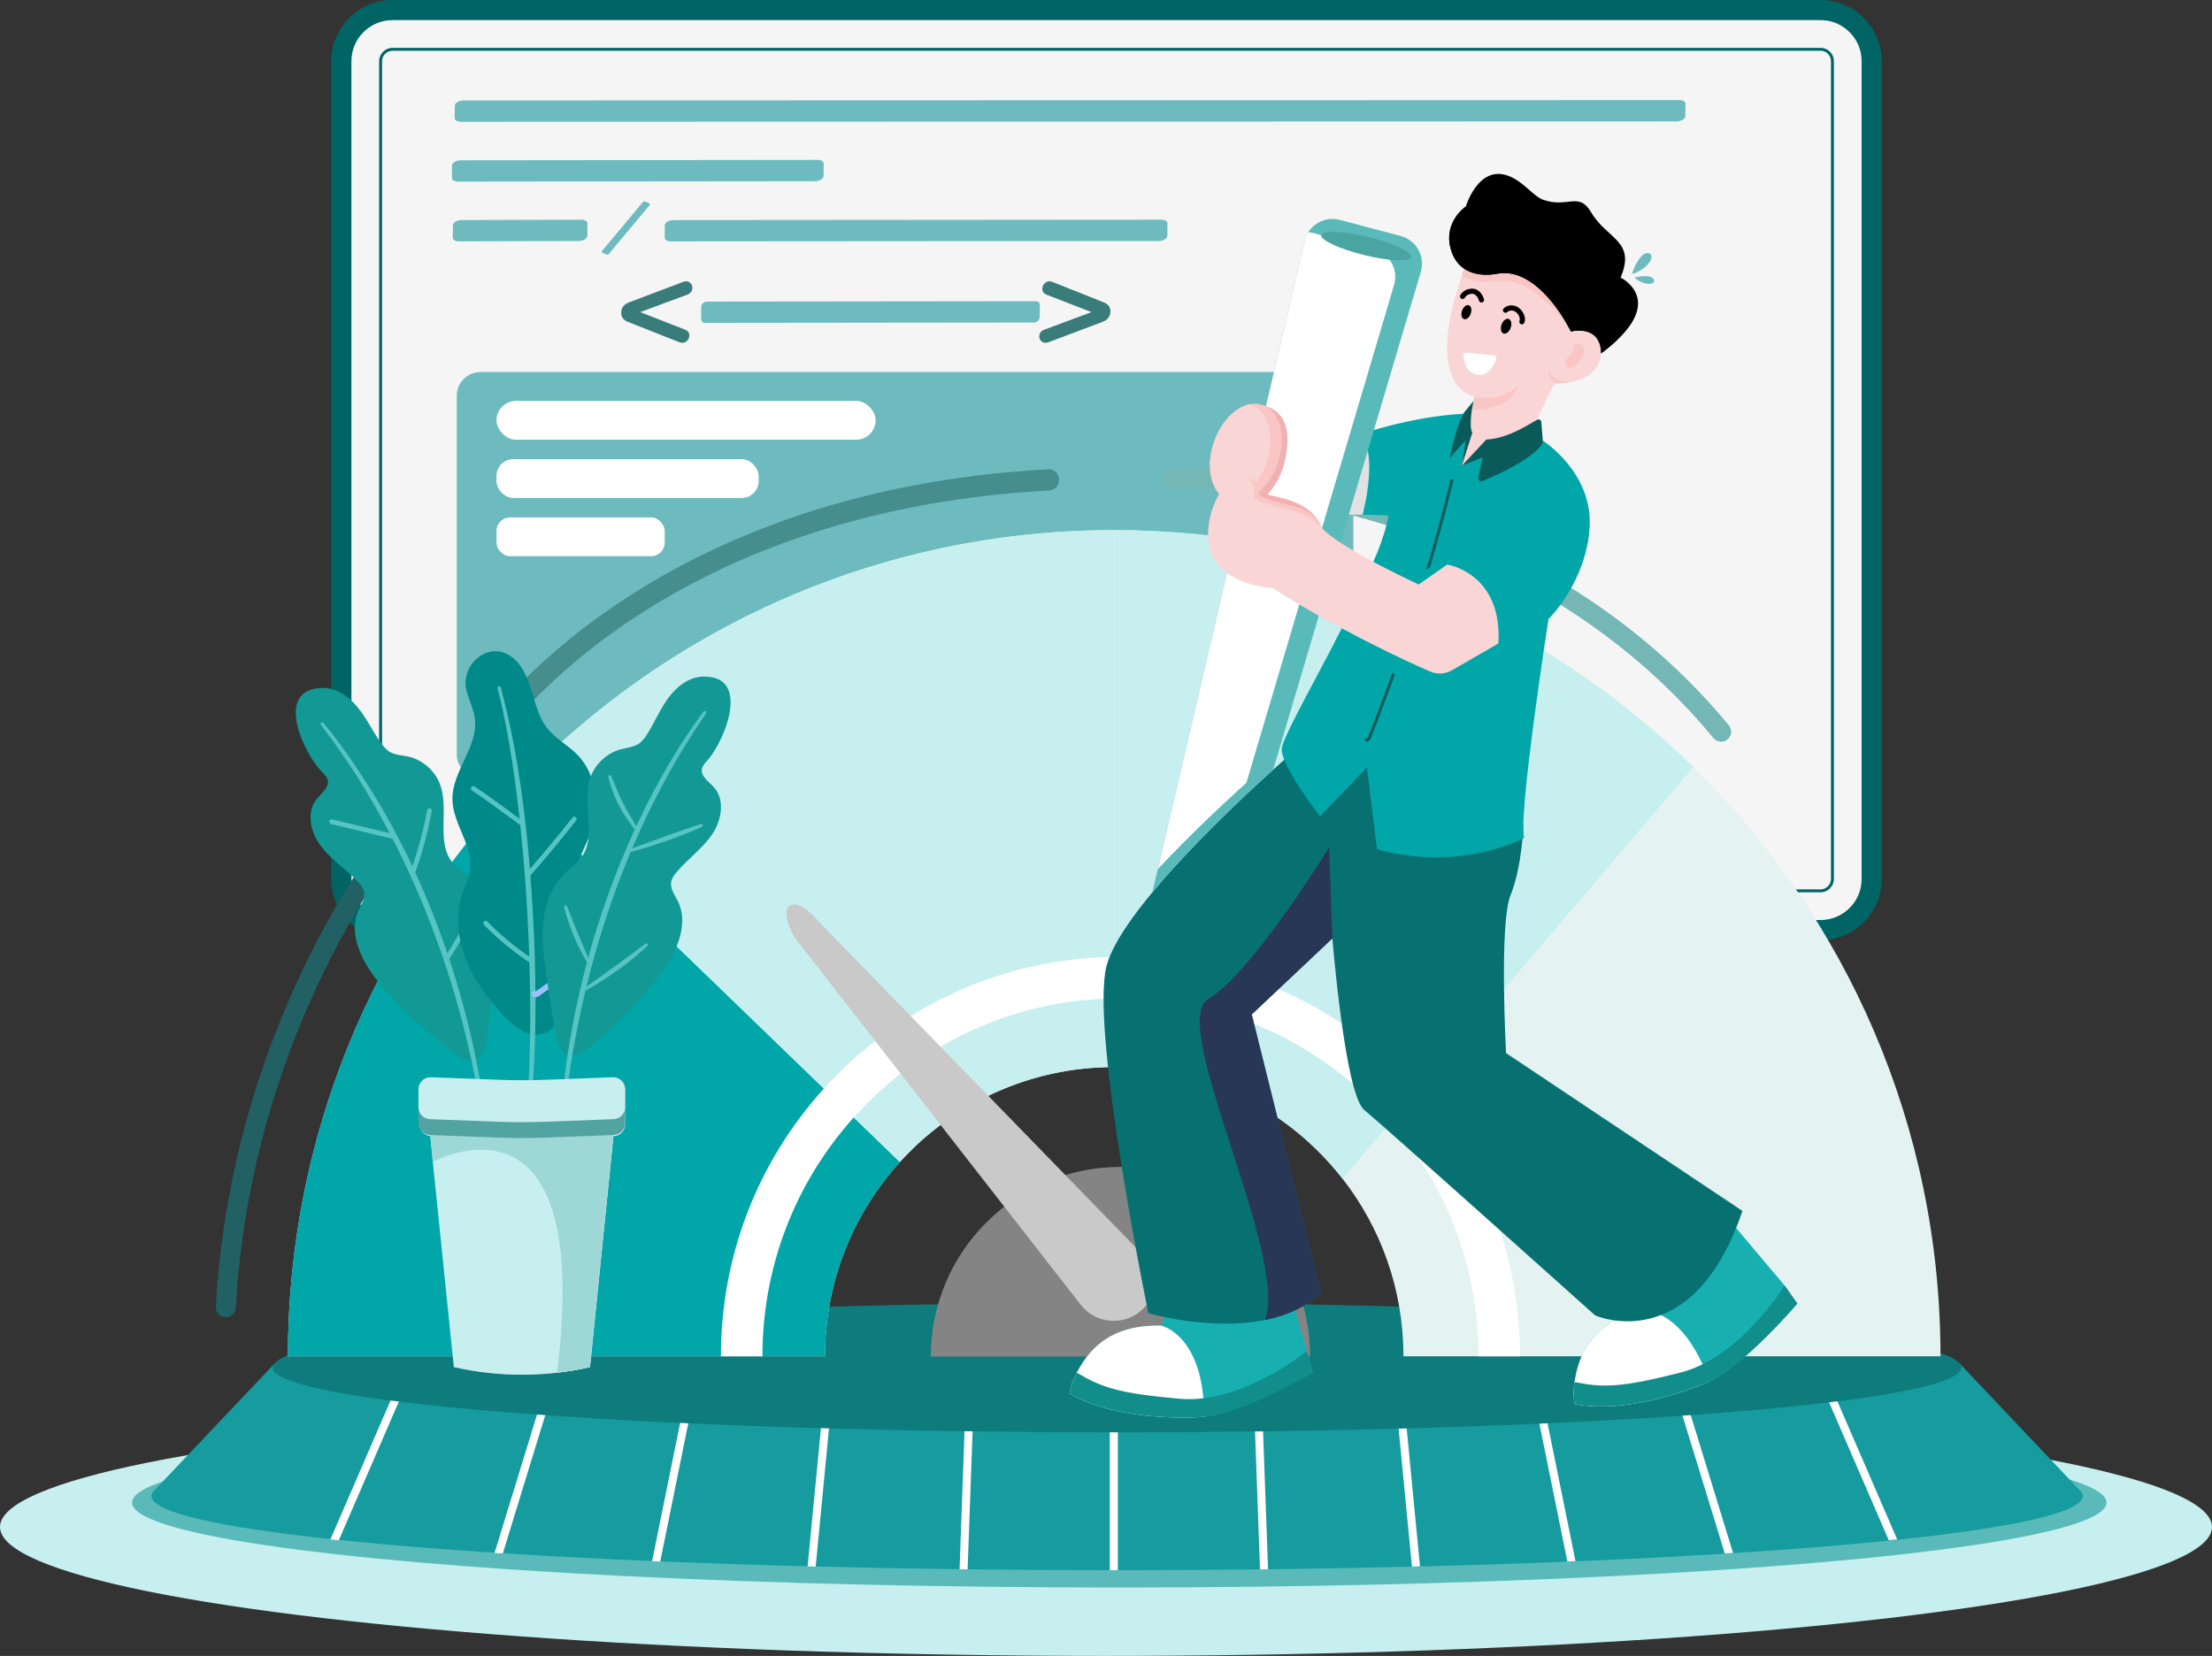 <?xml version="1.0" encoding="UTF-8"?>
<svg id="_04" data-name="04" xmlns="http://www.w3.org/2000/svg" viewBox="0 0 3030.73 2269.31">
  <rect x="0" y="0" width="3030.73" height="2269.31" fill="#333333" stroke="none"/>
  <defs>
    <style>
      .cls-1 {
        fill: #5ababa;
      }

      .cls-1, .cls-2, .cls-3, .cls-4, .cls-5, .cls-6, .cls-7, .cls-8, .cls-9, .cls-10, .cls-11, .cls-12, .cls-13, .cls-14, .cls-15, .cls-16, .cls-17, .cls-18, .cls-19, .cls-20, .cls-21, .cls-22, .cls-23, .cls-24, .cls-25, .cls-26, .cls-27, .cls-28, .cls-29, .cls-30, .cls-31, .cls-32, .cls-33, .cls-34, .cls-35, .cls-36 {
        stroke-width: 0px;
      }

      .cls-2 {
        fill: #00a6a8;
      }

      .cls-3 {
        fill: #e6e6fe;
      }

      .cls-4 {
        fill: #006465;
      }

      .cls-5 {
        fill: #fad5d5;
      }

      .cls-6 {
        fill: #18afb0;
      }

      .cls-7 {
        fill: #f9c5c5;
      }

      .cls-8 {
        fill: #848484;
      }

      .cls-9 {
        fill: #e1e1e1;
      }

      .cls-10 {
        fill: #216164;
      }

      .cls-12 {
        fill: #74b7b5;
      }

      .cls-13 {
        fill: #139995;
      }

      .cls-14 {
        fill: #0e7c7c;
      }

      .cls-15 {
        fill: #f5f5f5;
      }

      .cls-16 {
        fill: #293756;
      }

      .cls-17 {
        fill: #0a5a5a;
      }

      .cls-18 {
        fill: #49a5a2;
      }

      .cls-19 {
        fill: #e4f2f2;
      }

      .cls-20 {
        fill: #008989;
      }

      .cls-21 {
        fill: #fff;
      }

      .cls-22 {
        fill: #57c4c4;
      }

      .cls-23 {
        fill: #c7efef;
      }

      .cls-24 {
        fill: #118e8b;
      }

      .cls-25 {
        fill: #077172;
      }

      .cls-26 {
        fill: #838bc5;
      }

      .cls-27 {
        fill: #468e8e;
      }

      .cls-28 {
        fill: #9ed8d6;
      }

      .cls-29 {
        fill: #52a3a1;
      }

      .cls-30 {
        fill: #f2b1b1;
      }

      .cls-31 {
        fill: #9bc1f9;
      }

      .cls-32 {
        fill: #c2d8cc;
      }

      .cls-33 {
        fill: #c9c9c9;
      }

      .cls-34 {
        fill: #397c79;
      }

      .cls-35 {
        fill: #6ebbbf;
      }

      .cls-36 {
        fill: #169b9e;
      }
    </style>
  </defs>
  <g>
    <path class="cls-4" d="m537.62,1288.42c-25.61,0-49.49-11.55-65.51-31.69-11.74-14.74-18.22-33.23-18.22-52.04V83.73c0-46.17,37.56-83.73,83.73-83.73h1956.91c26.08,0,51.08,12.5,66.87,33.43,11.03,14.62,16.87,32.02,16.87,50.3v1120.95c0,46.17-37.56,83.73-83.73,83.73H537.62Z"/>
    <path class="cls-15" d="m2550.67,83.73v1120.95c0,30.88-25.26,56.14-56.14,56.14H537.62c-17.74,0-33.62-8.33-43.92-21.28-7.64-9.59-12.22-21.72-12.22-34.86V83.73c0-30.88,25.26-56.14,56.14-56.14h1956.91c18.27,0,34.57,8.84,44.84,22.46,7.09,9.4,11.3,21.08,11.3,33.69Z"/>
    <g>
      <path class="cls-35" d="m2297.47,166.36l-1666.26.51c-4.76.02-8.22-2.12-8.19-5.05l.15-16.99c.03-3.73,5.57-7.15,11.61-7.18l1666.37-.51c4.76-.02,8.21,2.12,8.17,5.05l-.22,16.99c-.05,3.73-5.6,7.15-11.64,7.17Z"/>
      <path class="cls-35" d="m1116.79,248.33l-489.39.51c-4.76.02-8.22-2.12-8.19-5.05l.15-16.98c.03-3.73,5.57-7.15,11.61-7.17l489.43-.51c4.76-.02,8.22,2.12,8.19,5.05l-.17,16.98c-.04,3.73-5.58,7.15-11.62,7.17Z"/>
      <path class="cls-35" d="m793.08,330.27l-164.51.51c-4.75.02-8.22-2.12-8.19-5.05l.15-16.98c.03-3.73,5.57-7.15,11.61-7.17l164.52-.51c4.76-.02,8.22,2.12,8.19,5.05l-.16,16.98c-.03,3.73-5.57,7.15-11.61,7.17Z"/>
      <path class="cls-35" d="m889.76,281.47l-55.58,66.5c-.74.9-1.99,1.28-2.95.9l-5.56-2.21c-1.22-.48-1.47-1.97-.53-3.11l55.58-66.5c.74-.9,1.99-1.28,2.95-.9l5.56,2.21c1.22.48,1.47,1.97.53,3.11Z"/>
      <path class="cls-35" d="m1587.79,330.27l-668.88.51c-4.75.02-8.21-2.12-8.19-5.05l.16-16.98c.03-3.73,5.58-7.15,11.61-7.17l668.93-.51c4.76-.02,8.21,2.12,8.18,5.05l-.19,16.98c-.04,3.73-5.59,7.15-11.62,7.17Z"/>
      <path class="cls-35" d="m1416.85,441.98l-450.77.51c-3.15.02-5.44-2.11-5.42-5.05l.11-16.97c.02-3.72,3.7-7.14,7.7-7.17l450.79-.51c3.15-.02,5.44,2.11,5.42,5.05l-.13,16.97c-.03,3.72-3.71,7.14-7.71,7.17Z"/>
      <g>
        <path class="cls-34" d="m930.58,468.89l-70.17-27.74c-6.56-2.59-9.64-7.13-9.23-13.61s4.03-10.66,10.92-13.25l73.68-27.92c3.19-1.18,5.87-1.18,8.04,0,2.17,1.18,3.61,2.92,4.34,5.21.73,2.3.58,4.62-.44,6.98-1.02,2.36-3.06,4.12-6.13,5.3l-64.45,23.86,61.44,24.03c2.92,1.06,4.74,2.77,5.47,5.12.72,2.36.58,4.68-.44,6.98-1.02,2.3-2.68,4.01-4.99,5.12-2.31,1.12-4.99,1.09-8.03-.09Z"/>
        <path class="cls-34" d="m1436.74,468.89c-3.19,1.18-5.87,1.21-8.04.09-2.17-1.12-3.62-2.83-4.34-5.12-.73-2.3-.58-4.62.45-6.98,1.02-2.35,3.06-4.06,6.12-5.12l64.5-24.03-61.43-23.86c-2.91-1.18-4.73-2.94-5.45-5.3-.72-2.36-.57-4.68.45-6.98,1.02-2.3,2.69-4.04,5-5.21,2.32-1.18,5-1.18,8.04,0l70.14,27.92c6.56,2.59,9.64,7.01,9.24,13.25-.42,6.48-4.07,11.02-10.96,13.61l-73.7,27.74Z"/>
      </g>
      <rect class="cls-35" x="625.8" y="509.85" width="1228.45" height="557.71" rx="32.55" ry="32.55"/>
      <rect class="cls-21" x="680.27" y="549.42" width="519.44" height="53.14" rx="26.57" ry="26.57"/>
      <rect class="cls-21" x="680.27" y="629.26" width="359.15" height="53.14" rx="23.07" ry="23.07"/>
      <rect class="cls-21" x="680.27" y="709.1" width="230.45" height="53.14" rx="18.48" ry="18.48"/>
    </g>
    <path class="cls-4" d="m2494.53,1222.83H537.62c-5.51,0-10.68-2.53-14.18-6.94-1.81-2.27-3.96-6.05-3.96-11.21V83.73c0-9.83,8.31-18.14,18.14-18.14h1956.91c8.09,0,12.84,5.13,14.5,7.34,1.66,2.2,3.64,5.86,3.64,10.8v1120.95c0,9.83-8.31,18.14-18.14,18.14ZM537.62,69.59c-7.67,0-14.14,6.48-14.14,14.14v1120.95c0,4,1.68,6.95,3.09,8.72,2.74,3.45,6.77,5.43,11.05,5.43h1956.91c7.67,0,14.14-6.48,14.14-14.14V83.73c0-3.83-1.54-6.68-2.83-8.4-1.3-1.73-5.01-5.75-11.31-5.75H537.62Z"/>
  </g>
  <g>
    <ellipse class="cls-23" cx="1515.36" cy="2092.57" rx="1515.36" ry="176.74"/>
    <ellipse class="cls-1" cx="1533.56" cy="2059.1" rx="1352.64" ry="116.46"/>
  </g>
  <g>
    <g>
      <path class="cls-36" d="m2853.59,2050.26c0,22.16-92.58,42.67-249.69,59.37-3.8.4-7.62.8-11.5,1.2-62.09,6.4-133.76,12.21-213.4,17.33-3.75.24-7.53.48-11.33.72-63.52,3.99-131.97,7.53-204.53,10.57-3.71.16-7.43.31-11.16.47-64.32,2.63-131.8,4.86-201.91,6.66-3.68.09-7.36.19-11.05.28-63.72,1.59-129.57,2.81-197.13,3.65-3.67.05-7.35.09-11.04.13-63.56.74-128.59,1.14-194.79,1.16h-11.04c-66.19-.02-131.22-.41-194.78-1.16-3.69-.04-7.37-.08-11.04-.13-67.56-.84-133.4-2.06-197.13-3.65-3.7-.08-7.38-.18-11.05-.28-70.1-1.79-137.59-4.03-201.91-6.66-3.73-.16-7.45-.31-11.16-.47-72.56-3.04-141.01-6.58-204.54-10.57-3.79-.24-7.57-.48-11.32-.72-79.64-5.11-151.32-10.93-213.4-17.33-3.87-.4-7.71-.8-11.5-1.2-157.11-16.7-249.69-37.21-249.69-59.37,0-1.52.43-3.03,1.3-4.53.86-1.5,2.14-2.99,3.84-4.47l162.5-171.51,185.9-.04h12.02s188.37-.05,188.37-.05h11.54l179.71-.05h11.27l173.79-.04h11.08l180.53-.05h11.04l184.65-.04h11.04s184.65-.05,184.65-.05h11.04l180.5-.05h11.09l173.77-.04h11.26l179.65-.05h11.55l188.29-.04h12.02s185.73-.05,185.73-.05l162.85,172.02c3.39,2.96,5.13,5.97,5.13,9Z"/>
      <g>
        <path class="cls-21" d="m1335.89,1869.53l-10.13,281.1c-3.69-.04-7.37-.08-11.04-.13l10.13-280.97h11.04Z"/>
        <path class="cls-21" d="m1144.33,1869.58l-26.73,277.27c-3.7-.08-7.38-.18-11.05-.28l26.71-277h11.08Z"/>
        <path class="cls-21" d="m959.45,1869.61l-54.82,270.3c-3.73-.16-7.45-.31-11.16-.47l54.72-269.83h11.27Z"/>
        <path class="cls-21" d="m768.48,1869.66l-79.55,259.22c-3.79-.24-7.57-.48-11.32-.72l79.33-258.5h11.54Z"/>
        <path class="cls-21" d="m568.57,1869.7l-104.36,241.14c-3.87-.4-7.71-.8-11.5-1.2l103.85-239.93h12.02Z"/>
        <polygon class="cls-21" points="1531.57 1869.49 1531.57 2151.79 1520.53 2151.79 1520.53 1869.49 1531.57 1869.49"/>
        <path class="cls-21" d="m1737.39,2150.5c-3.67.05-7.35.09-11.04.13l-10.14-281.18h11.04l10.13,281.05Z"/>
        <path class="cls-21" d="m1945.57,2146.57c-3.68.09-7.36.19-11.05.28l-26.76-277.45h11.09l26.72,277.17Z"/>
        <path class="cls-21" d="m2158.65,2139.45c-3.71.16-7.43.31-11.16.47l-54.87-270.55h11.26l54.77,270.08Z"/>
        <path class="cls-21" d="m2374.5,2128.16c-3.75.24-7.53.48-11.33.72l-79.65-259.56h11.55l79.43,258.84Z"/>
        <path class="cls-21" d="m2599.4,2109.63c-3.8.4-7.62.8-11.5,1.2l-104.54-241.55h12.02s104.02,240.35,104.02,240.35Z"/>
      </g>
      <ellipse class="cls-14" cx="1530.55" cy="1874.13" rx="1156.79" ry="88.77"/>
    </g>
    <g>
      <g>
        <path class="cls-19" d="m2320.11,1051.16c-204.3-200.79-484.44-324.64-793.49-324.64-217.02,0-419.79,61.07-592.05,166.99-85,52.24-162.57,115.41-230.76,187.54-191.75,202.81-309.31,476.48-309.31,777.6h735.81c0-5.41.11-10.78.32-16.13.07-1.78.16-3.55.25-5.32,0-.02,0-.05,0-.06.1-1.77.2-3.53.32-5.29.11-1.73.24-3.45.38-5.17,0-.07,0-.15.02-.22.42-5.26.95-10.5,1.57-15.71.2-1.66.41-3.32.63-4.98.03-.28.06-.55.11-.84.21-1.54.42-3.08.65-4.61.26-1.74.52-3.46.8-5.19.28-1.72.56-3.44.86-5.16.6-3.43,1.24-6.84,1.92-10.24,1.03-5.09,2.16-10.16,3.38-15.18.82-3.36,1.67-6.69,2.58-10.01.45-1.66.91-3.31,1.38-4.96.47-1.66.96-3.3,1.44-4.94.5-1.65.99-3.28,1.51-4.91.97-3.08,1.97-6.14,3.01-9.2.19-.58.4-1.16.61-1.74.41-1.2.84-2.41,1.26-3.61,0-.02,0-.03.02-.05.57-1.59,1.15-3.18,1.74-4.76.57-1.53,1.14-3.03,1.73-4.55.06-.17.13-.33.19-.5.48-1.23.96-2.46,1.45-3.69.17-.42.33-.85.51-1.27.51-1.24,1.01-2.48,1.53-3.72.09-.22.18-.45.28-.67.58-1.4,1.17-2.8,1.78-4.18,1.34-3.14,2.74-6.25,4.17-9.34.39-.83.76-1.65,1.16-2.46.34-.74.69-1.48,1.05-2.22.33-.69.66-1.37.99-2.06.48-.99.97-1.98,1.46-2.96.29-.62.6-1.21.9-1.82,7.51-14.96,15.96-29.38,25.24-43.19.75-1.13,1.52-2.25,2.29-3.38.71-1.03,1.43-2.06,2.14-3.09.72-1.02,1.44-2.04,2.17-3.05.64-.91,1.3-1.81,1.95-2.7.47-.64.93-1.28,1.4-1.91,1.9-2.58,3.84-5.12,5.79-7.65.52-.67,1.05-1.35,1.57-2.01.78-.99,1.56-1.99,2.35-2.97,1.55-1.93,3.12-3.84,4.7-5.75,1.02-1.24,2.06-2.46,3.11-3.69.25-.29.5-.59.75-.88.8-.94,1.61-1.87,2.43-2.8.46-.53.92-1.06,1.4-1.59,1.12-1.28,2.26-2.55,3.4-3.81h0c30.55-33.69,66.8-62.07,107.25-83.67,55.55-29.66,119-46.47,186.38-46.47h.02c127.09,0,240.2,59.82,312.72,152.84,52.37,67.2,83.58,151.69,83.58,243.48h735.81c0-316.19-129.62-602.1-338.64-807.49Z"/>
        <path class="cls-2" d="m1232.98,1592.47c-1.14,1.26-2.28,2.53-3.4,3.81-.48.53-.94,1.06-1.4,1.59-.82.93-1.63,1.86-2.43,2.8-.26.29-.51.59-.75.88-1.05,1.22-2.08,2.46-3.11,3.69-1.58,1.9-3.15,3.82-4.7,5.75-.78.98-1.57,1.98-2.35,2.97-.52.67-1.05,1.34-1.57,2.01-1.96,2.53-3.89,5.08-5.79,7.65-.47.63-.93,1.28-1.4,1.91-.65.9-1.31,1.8-1.95,2.7-.73,1.01-1.45,2.03-2.17,3.05-.72,1.03-1.43,2.06-2.14,3.09-.77,1.12-1.54,2.24-2.29,3.38-9.29,13.8-17.73,28.22-25.24,43.19-.31.61-.62,1.21-.9,1.82-.5.98-.98,1.97-1.46,2.96-.34.68-.67,1.37-.99,2.06-.36.74-.71,1.47-1.05,2.22-.4.82-.78,1.64-1.16,2.46-1.43,3.09-2.82,6.21-4.17,9.34-.61,1.39-1.2,2.79-1.78,4.18-.1.22-.19.45-.28.67-.52,1.23-1.03,2.47-1.53,3.72-.17.42-.34.85-.51,1.27-.5,1.22-.97,2.46-1.45,3.69-.06.17-.13.33-.19.5-.59,1.51-1.17,3.03-1.73,4.55-.59,1.58-1.17,3.17-1.74,4.76,0,.02,0,.03-.02.05-.43,1.2-.86,2.41-1.26,3.61-.21.58-.41,1.16-.61,1.74-1.05,3.04-2.05,6.12-3.01,9.2-.52,1.63-1.02,3.26-1.51,4.91-.5,1.64-.98,3.28-1.44,4.94-.48,1.65-.94,3.3-1.38,4.96-.91,3.32-1.77,6.65-2.58,10.01-1.23,5.02-2.36,10.09-3.38,15.18-.69,3.39-1.33,6.81-1.92,10.24-.31,1.71-.6,3.43-.86,5.16-.29,1.72-.55,3.45-.8,5.19-.24,1.54-.45,3.07-.65,4.61-.05.29-.08.56-.11.84-.23,1.66-.44,3.31-.63,4.98-.63,5.21-1.16,10.44-1.57,15.71-.02.07-.02.15-.02.22-.15,1.72-.28,3.44-.38,5.17-.13,1.76-.23,3.52-.32,5.29,0,.02,0,.05,0,.06-.1,1.77-.18,3.54-.25,5.32-.22,5.35-.33,10.72-.33,16.13h0s-735.81,0-735.81,0h0c0-301.13,117.56-574.8,309.31-777.61l425.02,410.77,40.92,39.55,63.23,61.1Z"/>
        <path class="cls-23" d="m1526.47,726.49v735.81c-116.43,0-221.12,50.2-293.63,130.13l-529.17-511.41c206.37-218.31,498.69-354.53,822.81-354.53Z"/>
        <path class="cls-23" d="m2320.11,1051.16l-480.76,564.01c-72.53-93.02-185.63-152.84-312.73-152.84l-.02-735.81c309.06,0,589.2,123.85,793.5,324.64Z"/>
        <path class="cls-21" d="m2082.65,1858.65h-56.91c0-131.04-51.02-254.23-143.68-346.88-92.65-92.64-215.85-143.67-346.87-143.67s-254.21,51.02-346.87,143.67c-6.39,6.39-12.58,12.92-18.57,19.6-80.87,90.09-125.11,205.28-125.11,327.28h0s-56.9,0-56.9,0h0c0-136.88,49.9-266.08,141.08-366.85,6.23-6.9,12.65-13.65,19.28-20.27,103.39-103.4,240.85-160.34,387.09-160.34s283.71,56.94,387.1,160.34c103.4,103.4,160.36,240.87,160.36,387.11Z"/>
      </g>
      <path class="cls-8" d="m1795.09,1859.04h-519.78c0-143.54,116.37-259.89,259.89-259.89s259.89,116.35,259.89,259.89Z"/>
      <path class="cls-27" d="m672.26,1021.59c-2.74,0-5.52-.77-7.98-2.39-6.72-4.42-8.59-13.45-4.17-20.16,2.13-3.25,220.41-325.97,775.76-355.91,8.24-.92,14.89,5.72,15.32,13.75.44,8.03-5.72,14.9-13.75,15.32-540.83,29.17-750.93,339.69-753,342.82-2.79,4.26-7.44,6.56-12.17,6.56Z"/>
      <path class="cls-12" d="m2358.22,1016.46c-3.95,0-7.87-1.7-10.59-4.99-280.03-339.63-735.65-343.97-740.22-343.97-7.57-.02-13.7-6.16-13.69-13.73,0-7.55,6.14-13.69,13.7-13.69h0c4.7.02,473.19,4.48,761.35,353.95,4.81,5.83,3.98,14.48-1.86,19.3-2.55,2.1-5.64,3.14-8.71,3.14Z"/>
      <path class="cls-10" d="m309.43,1805.23c-.26,0-.52-.02-.77-.04-7.55-.42-13.34-6.89-12.92-14.44,23.12-415.48,254.38-680.25,256.71-682.87,5.02-5.66,13.67-6.18,19.34-1.15,5.66,5.03,6.18,13.69,1.16,19.35-2.28,2.56-227.27,260.64-249.84,666.2-.41,7.29-6.45,12.95-13.67,12.95Z"/>
      <g>
        <path class="cls-33" d="m1090.71,1287.41l389.96,500.61c20.64,26.5,59.54,29.66,84.19,6.84h0c21.36-19.78,22.31-53.24,2.11-74.2l-441.55-454.01c-4.63-4.81-29.87-35.15-42.96-25.37h0c-12.48,3.47.28,35.91,8.24,46.13Z"/>
        <path class="cls-33" d="m1245.96,1409.63c-36.69-38.19-138.97-164.73-151.84-159-12.87,5.73,97.35,123.37,160.72,192.95,13.63,14.97,21.77-2.06-8.87-33.95Z"/>
      </g>
    </g>
  </g>
  <g>
    <g>
      <g>
        <path class="cls-6" d="m1465.43,1909.64c48.08,29.04,126.26,35.29,179.98,32.32,1.45-.08,2.94-.2,4.46-.36h0c54.59-5.74,149.04-60.99,149.04-60.99l-8.24-29.04-22.51-79.37-72.13-51.1-84.29,47.75-20.81,47.78c-75.46-1.84-101.84,39.06-115.6,64.46-8.52,15.71-9.89,28.55-9.89,28.55Z"/>
        <g>
          <path class="cls-21" d="m1465.43,1909.64c48.08,29.04,126.26,35.29,179.98,32.32,1.45-.08,2.94-.2,4.46-.36h0c.15-112.53-58.95-124.97-58.95-124.97-75.46-1.84-101.84,39.06-115.6,64.46-8.52,15.71-9.89,28.55-9.89,28.55Z"/>
          <path class="cls-24" d="m1465.43,1909.64c48.08,29.04,126.26,35.29,179.98,32.32,53.71-2.98,153.5-61.34,153.5-61.34l-8.24-29.04s-89.18,72.8-173.99,65.33c-84.8-7.46-107.71-15.76-141.36-35.82-8.52,15.71-9.89,28.55-9.89,28.55Z"/>
        </g>
      </g>
      <g>
        <path class="cls-6" d="m2157.45,1924.13c54.98,11.5,130.83-8.47,180.54-29.04,1.34-.56,2.71-1.16,4.09-1.81h0c49.62-23.48,120.47-106.86,120.47-106.86l-17.38-24.68-77.36-91.81h-55.12l-63.74,72.95-3.84,51.97c-71.82,23.23-83.18,70.55-87.76,99.07-2.84,17.64.11,30.21.11,30.21Z"/>
        <g>
          <path class="cls-21" d="m2157.45,1924.13c54.98,11.5,130.83-8.47,180.54-29.04,1.34-.56,2.71-1.16,4.09-1.81h0c-37.09-106.24-96.97-98.43-96.97-98.43-71.82,23.23-83.18,70.55-87.76,99.07-2.84,17.64.11,30.21.11,30.21Z"/>
          <path class="cls-24" d="m2157.45,1924.13c54.98,11.5,130.83-8.47,180.54-29.04,49.7-20.58,124.56-108.67,124.56-108.67l-17.38-24.68s-60.08,98.2-142.57,119.21c-82.5,21.02-106.85,20.77-145.25,12.97-2.84,17.64.11,30.21.11,30.21Z"/>
        </g>
      </g>
      <path class="cls-25" d="m2387.37,1659.5c-68.48,202.33-201.8,143.18-201.8,143.18,0,0-290-259.9-316.46-281.69-26.46-21.8-43.58-235.01-43.58-235.01l-110.5,104.28,94.94,381.3c-21.19,20.35-48.38,31.69-76.74,37.42-75.77,15.32-159.83-9.4-159.83-9.4,0,0-79.37-384.42-57.58-474.69,21.8-90.27,243.82-283.67,243.82-283.67l106.36-102.3,120.55,28.01,100.57,165.01s-1.68,55.99-17.49,94.9c-15.82,38.91-6.14,216.33-6.14,216.33l323.88,216.33Z"/>
      <path class="cls-16" d="m1715.04,1390.25l94.94,381.3c-21.19,20.35-48.38,31.69-76.74,37.42,32.89-88.03-134.09-407.64-77.75-440.07,58.89-33.9,165.7-207.75,165.7-207.75l4.35,124.82-110.5,104.28Z"/>
      <path class="cls-9" d="m1867.23,705.16s-145.36,1.74-145.36,0,25.15-112.24,25.15-112.24h120.21l44.42,27.4v34.51l-44.42,50.33Z"/>
      <path class="cls-2" d="m2177.99,722.6c-4.59,75.36-56.43,125.91-56.43,125.91,0,0-42.03,271.11-33.24,299.6,0,0-85.86,47.79-201.66,15.63l-13.78-112.12-64.34,67.08s-52.38-67.08-52.38-91.9c0-12.86,36.28-77.06,72.78-147.07,13.25-25.43,26.54-51.61,38.12-76.38.59-1.27,1.19-2.54,1.78-3.81,6.4-13.82,12.24-27.16,17.2-39.63,8.37-21.03,14.28-39.6,16.24-53.83l-35.05-.89s1.76-6.71,3.71-16.96c4.86-25.57,10.9-73.19-6.4-93.37,0,0,68.61-23.94,140.6-27.88,71.98-3.96,108.67,36.83,108.67,36.83,0,0,68.76,43.45,64.17,118.82Z"/>
      <g>
        <g>
          <path class="cls-5" d="m2193.46,486.93c5.27-45.28-41.17-32.72-41.17-32.72l-27.79-114.84-2.7-11.2-10.25-.82-90.67-6.97-17.8,56.76-8.56,27.22s-39.28,120.62,25.77,139.26l-8.19,33.74c-.15.62-.26,1.24-.35,1.87h-.04s-.04.56-.04.56c-.08.69-.12,1.38-.13,2.07l-8.66,56.42,68.31-30.17h0c8.36-2.62,17.67-7.03,28-13.82,7.22-22.96,22.97-54.27,28.65-65.16,1.18-2.36,3.59-3.84,6.22-3.86,3.87-.11,10.09-.38,17.09-1.72,2.29-.36,4.71-.98,7.19-1.59.06.02.07-.04.13-.03,15.68-4.18,32.5-13.71,35.01-35.01Z"/>
          <path class="cls-7" d="m2020.25,543.65c7.27,2.16,32.36,7.51,59.19-14.41,0,0-8.49,34.47-63.38,31.63l4.18-17.23Z"/>
          <path class="cls-7" d="m2155.85,477.22c-.18-6.18,7.78-9.23,11.81-4.54,3.35,3.89,5.03,10.48-2.23,21.07-14.11,20.57-23.1,6.4-19.81-.2,3.29-6.6,10.58-7.42,10.24-16.07,0-.09,0-.17,0-.26Z"/>
          <path class="cls-11" d="m2065.13,427.72c1.4-1.35,3.26-2.12,5.22-2.2,2.32-.09,4.29.5,6.35,1.93,3.6,2.5,6.9,8.32,5.11,12.59-.74,1.76.81,3.88,2.48,4.34,2.04.56,3.6-.71,4.34-2.48,1.57-3.73.62-7.94-.91-11.5-1.56-3.63-4.17-6.78-7.41-9.03-6.03-4.18-14.71-3.9-20.07,1.26-3.28,3.16,1.63,8.25,4.9,5.09h0Z"/>
          <path class="cls-11" d="m2007.13,407.77c1.65-3.47,7.25-5.65,10.97-5.09,4.3.65,7.2,5.36,8.46,9.63.54,1.83,2.87,2.69,4.56,2.05,1.9-.72,2.59-2.72,2.05-4.56-1.94-6.56-7.1-13.31-14.32-14.14-6.82-.78-15.09,2.74-18.13,9.14-.82,1.72,0,3.9,1.72,4.69,1.75.81,3.87.01,4.69-1.72h0Z"/>
          <ellipse class="cls-11" cx="2009.11" cy="427.76" rx="10.04" ry="6.3" transform="translate(934.98 2178.69) rotate(-70.49)"/>
          <ellipse class="cls-11" cx="2063.49" cy="447.03" rx="10.59" ry="6.64" transform="translate(953.04 2242.78) rotate(-70.49)"/>
          <path class="cls-7" d="m2151.13,523.57c-7,1.3-13.22,1.61-17.09,1.68,0,0-14.66-3.81-12.21-18,.52,1.56,6.42,17.75,29.3,16.32Z"/>
          <g>
            <path class="cls-35" d="m2240.85,381.8c-.76-.54-.5-1.76.41-1.94,5.71-1.14,20.26-3.39,24.17,2.34,4.71,6.9-8.51,11.2-24.59-.39Z"/>
            <path class="cls-35" d="m2238.54,374.93c-1.18.48-2.4-.71-1.94-1.89,2.84-7.42,10.83-25.87,20.29-26.21,11.4-.42,6.73,17.98-18.35,28.11Z"/>
            <path class="cls-7" d="m2185.57,395.85l-33.27,58.37s-47.15-76.04-99.45-69.01c-27.42,3.69-42.05-1.9-49.77-8.06l17.8-56.76,90.67,6.97,12.96,12.02,61.07,56.47Z"/>
            <path class="cls-11" d="m2214.75,466.92l-.06-.02c-5.88,5.54-12.86,11.33-21.01,17.41,0,0,2.91-38.12-41.39-30.1,0,0-31.1-65.99-77.76-78.33-8.36-2.19-17.13-1.94-25.65-.4-13.05,2.33-46.33,3.58-58.86-27.62-16-39.81,15.97-63.28,18.35-64.89.07-.04.09-.1.09-.1,0,0,20.79-70.57,72.74-34.03,11.11,7.81,23.73,21.5,32.37,24.68,34.68,12.52,49.27-11.8,66.56,17.58,21.59,36.69,61.81,38.83,40.28,89.29,0,0,57.42,27.54-5.67,86.52Z"/>
            <path class="cls-11" d="m2214.69,466.9c-5.88,5.54-12.86,11.33-21.01,17.41,0,0,2.91-38.12-41.39-30.1,0,0-31.1-65.99-77.76-78.33-8.36-2.19-17.13-1.94-25.65-.4-13.05,2.33-46.33,3.58-58.86-27.62-16-39.81,15.97-63.28,18.35-64.89-1.33,2.44-27.15,50.1,7.9,73,35.99,23.47,54.85-17.36,92.27,20.25,37.4,37.67,75.81,42.42,93.71,21,0,0-28.47,61.31,12.45,69.66Z"/>
            <path class="cls-11" d="m2203.66,328.73s34.83,40.66-17.46,64.75c0,0,36.49-25.03,17.46-64.75Z"/>
            <path class="cls-11" d="m2017.28,307.44s-12.39,39.16,45.68,45.29c0,0-37.1-7.81-45.68-45.29Z"/>
            <path class="cls-11" d="m2031.46,271.85s15.37-38.59,52.34-10.84c0,0-34.89-15.22-52.34,10.84Z"/>
            <path class="cls-11" d="m2085.38,292.15s-12.27,16.95,11.87,33c0,0,6.97,59.73,72.16,51.73,0,0-57.8-1.16-64.33-54.42,0,0-20.18-6.32-19.7-30.31Z"/>
          </g>
          <path class="cls-21" d="m2009.13,483.31l37.84,3.65c2.32.22,3.85,2.53,3.11,4.74-2.73,8.08-10.27,24.44-26.06,21.84-15.74-2.59-18.48-18.73-18.87-26.47-.11-2.2,1.79-3.97,3.98-3.76Z"/>
        </g>
        <polygon class="cls-17" points="2017.32 592.93 2002.87 638.29 2009.03 596.44 2017.32 592.93"/>
        <polygon class="cls-17" points="2002.87 638.29 2036.41 602.35 2041.81 613.44 2040.29 623.16 2002.87 638.29"/>
        <path class="cls-17" d="m2036.41,602.35l-10.89,52c-.75,3.34,2.57,6.14,5.73,4.84,18.16-7.47,64.27-27.93,80.72-49.25,1.36-1.76,2.03-3.95,1.85-6.16l-2.04-25.62c-.21-2.64-3.03-4.23-5.39-3.03-10.46,5.31-39.22,25.71-69.97,27.22Z"/>
        <path class="cls-17" d="m2017.32,592.93l-30.76,34.48s7.34-41.41,19.71-62.45l12.64-15.39s-7.47,33.69-1.59,43.36Z"/>
      </g>
      <path class="cls-9" d="m1817.18,729.49c-1.91-1.46-3.84-3.32-5.75-5.64,1.56,1.77,3.49,3.66,5.75,5.64Z"/>
      <g>
        <path class="cls-1" d="m1947.03,371.52l-202.6,683.23c-32.31,29.1-109.38,100.5-165.49,168.03l7.42-31.75,201.02-860.6c1.05-4.49,2.83-8.62,5.17-12.29,8.95-13.98,26.24-21.3,43.22-16.81l83.29,22.06c21.01,5.56,33.54,27.1,27.97,48.11Z"/>
        <path class="cls-21" d="m1910.34,389.49l-99.25,334.71-4.26,14.35-99.09,334.17c-24.38,21.97-74.25,68.02-121.38,118.31l107.19-458.86,40.95-175.33,52.89-226.4c1.05-4.5,2.82-8.62,5.16-12.29,2.16.2,4.35.59,6.53,1.16l83.28,22.06c21.02,5.57,33.54,27.1,27.98,48.12Z"/>
        <ellipse class="cls-18" cx="1871.99" cy="337.21" rx="12.69" ry="63.44" transform="translate(1095.14 2073.46) rotate(-76.11)"/>
      </g>
      <path class="cls-2" d="m1911.64,659.54l-9.35,46.52-35.05-.89s1.76-6.71,3.71-16.96c25.55,4.47,40.27-27.73,40.7-28.67Z"/>
      <path class="cls-17" d="m1987.25,658.04c-5.78,23.85-11.93,47.61-18.43,71.27-6.5,23.66-13.34,47.23-20.53,70.69-7.18,23.47-14.7,46.83-22.53,70.09-7.8,23.15-15.91,46.2-24.31,69.13-8.45,23.04-17.19,45.97-26.23,68.79-.45,1.14-.76,2.57-1.47,3.57-.21.3-.6.45-.81.71.24-.31-.49.34-.49.21,0-.26,1.3,1.66,1.14.5-.36-2.54-4.22-1.46-3.86,1.06.29,2.02,2.32,2.76,4.1,2.19,2.1-.67,3.34-2.4,4.12-4.34,2.37-5.91,4.68-11.83,6.99-17.76,4.58-11.75,9.08-23.53,13.5-35.34,8.89-23.73,17.46-47.58,25.69-71.54,8.27-24.07,16.21-48.25,23.79-72.55,7.55-24.18,14.74-48.48,21.57-72.87,6.82-24.4,13.28-48.9,19.35-73.49.76-3.09,1.52-6.18,2.27-9.27.61-2.5-3.25-3.57-3.86-1.06h0Z"/>
      <path class="cls-30" d="m1806.83,738.55c-21.45,18.43-106.15,7.15-106.15,7.15,0,0-3.18-6-7.13-13.53l40.95-175.33s33.49,5.18,29.15,54.4c-4.34,49.21-28.01,64.54-26.12,66.69,1.88,2.15,60.09,6.04,73.21,45.11.13.39.25.78.35,1.16,1.68,6.1-.1,10.79-4.26,14.35Z"/>
      <g>
        <path class="cls-7" d="m1750.36,635.7c-2.13,6.01-4.73,11.63-7.69,16.8-14.13,24.65-36.56,38.87-55.91,34.12-.99-.24-1.98-.54-2.96-.88-7.12-2.53-12.93-7.5-17.22-14.18-10.19-15.81-11.99-41.22-2.99-66.61,9.63-27.19,28.9-46.61,48.05-50.92,6.3-1.43,12.58-1.22,18.51.88,23.96,8.49,33.01,44.65,20.22,80.79Z"/>
        <path class="cls-5" d="m1734.81,635.7c-9.63,27.19-28.9,46.61-48.05,50.92-.99-.24-1.98-.54-2.96-.88-23.97-8.5-33.02-44.66-20.22-80.79,9.63-27.19,28.9-46.61,48.05-50.92.99.24,1.98.54,2.96.88,23.97,8.49,33.02,44.65,20.22,80.79Z"/>
      </g>
      <g>
        <path class="cls-2" d="m2067.41,787.39l-17.37,54-174.11-10.79-8.87-27.27c.59-1.27,1.19-2.54,1.78-3.81,6.4-13.82,12.24-27.16,17.2-39.63l56.65,27.5,91.66-55.24,33.06,55.24Z"/>
        <path class="cls-2" d="m2121.55,848.5s-95.22,109.96-158.86,93.84c-63.64-16.12-133.75-62.62-133.75-62.62,13.93-26.73,27.9-54.31,39.89-80.19l87.06,35.04,153.6-46.68,12.05,60.61Z"/>
        <path class="cls-2" d="m1982.76,773.72l96.69-77.9s58.32-43.51,87.59,1.75c9.37,14.49,11.82,32.38,7.37,49.05-8.44,31.57-35.43,91.87-121.37,135.15l-70.27-108.05Z"/>
        <g>
          <path class="cls-5" d="m2053.03,881.77l-63.66,36.78c-8.96,5.18-19.83,5.87-29.38,1.87-38.07-15.97-136.61-63.35-216.13-114.48,0,0-66.41-3.15-83.96-47.02-17.54-43.87,17.62-115.17,46.69-106.4.91.28,1.77.56,2.58.83l.05.02c25.01,8.8,4.07,21.89,24.25,29.86,20.83,8.22,65.79,11.51,74.02,34.55.57,1.58,1.68,3.34,3.26,5.26.19.2.35.4.52.59l.18.21c1.56,1.77,3.49,3.66,5.75,5.64.02,0,.04.02.05.04,31.3,27.49,126.6,71.46,126.6,71.46l38.93-27.27s75.75,11,70.27,108.06Z"/>
          <path class="cls-7" d="m1807.47,717.79c.57,1.58,1.68,3.34,3.26,5.26-27.46-32.45-95.24-27.7-92.48-44.66,2.79-17.07-9.05-25-9.05-25,25.01,8.8,4.07,21.89,24.25,29.86,20.83,8.22,65.79,11.51,74.02,34.55Z"/>
        </g>
      </g>
    </g>
    <g>
      <g>
        <path class="cls-32" d="m590.88,1556.99h.04s-.01.01-.04.03v-.03Z"/>
        <path class="cls-26" d="m840.51,1556.99l-32.11,316.53c-14.79,3.36-29.7,5.9-44.7,7.63-15.95,1.85-31.97,2.77-47.99,2.77-30.63,0-61.26-3.36-91.34-10.09l-1.35-.31-28.7-279.82-3.41-36.71h249.59Z"/>
        <path class="cls-3" d="m840.51,1556.99l-32.11,316.53c-14.79,3.36-29.7,5.9-44.7,7.63,50.9-408.07-169.37-287.45-169.37-287.45l-3.41-36.71h249.59Z"/>
        <path class="cls-3" d="m856.65,1494.61v45.95c0,9.08-7.35,16.43-16.43,16.43l-90.07,3.42c-22.95.86-45.92.86-68.88,0l-90.1-3.42c-9.08,0-16.43-7.35-16.43-16.43v-45.95c0-9.08,7.35-16.43,16.43-16.43l90.82,3.42c22.95.86,45.93.86,68.88-.02l89.36-3.4c9.08,0,16.43,7.35,16.43,16.43Z"/>
        <path class="cls-26" d="m856.65,1494.61v24.34c0,9.07-7.35,16.43-16.43,16.43l-90.07,3.41c-22.95.87-45.92.87-68.88,0l-90.1-3.41c-9.08,0-16.43-7.36-16.43-16.43v-24.34c0-9.08,7.35-16.43,16.43-16.43l90.82,3.42c22.95.86,45.93.86,68.88-.02l89.36-3.4c9.08,0,16.43,7.35,16.43,16.43Z"/>
      </g>
      <g>
        <g>
          <path class="cls-13" d="m441.21,942.71c19-.56,36.35,11.48,48.47,26.13,12.12,14.64,20.38,32.05,31.15,47.71,3.73,5.42,7.91,10.78,13.63,14.03,7.37,4.19,16.26,4.34,24.55,6.15,19.74,4.31,36.86,19.17,43.9,38.12,12.91,34.73-6.12,79.21,17.46,107.78,6.6,8,15.74,13.42,23.52,20.27,18.91,16.67,29.13,41.47,32.8,66.41,3.67,24.94,1.41,50.33-1.04,75.42-2.42,24.78-5.01,49.54-7.78,74.29-1.68,15.07-7.75,34.3-22.91,34.46-6.32.07-12.01-3.6-17.19-7.22-38.42-26.79-73.42-58.47-103.91-94.03-25.1-29.27-48.19-69.17-32.66-104.47,3.64-8.27,9.42-16.59,7.74-25.47-1-5.3-4.56-9.72-8.23-13.67-15.99-17.2-36.44-30.11-50.75-48.74-14.3-18.63-20.86-46.77-6.03-64.97,6.68-8.2,17.8-16.04,15.1-26.26-1.14-4.3-4.6-7.52-7.76-10.65-24.12-23.95-67.2-113.31-.07-115.28Z"/>
          <path class="cls-22" d="m443.3,990.72c107.18,133.32,176.28,298.82,209.94,465.85,4.63,24.11,8.6,48.36,11.49,72.73.16,1.33-.79,2.54-2.13,2.7-1.31.16-2.5-.77-2.69-2.06-3.58-24.17-7.81-48.23-12.92-72.1-20.19-95.45-51.67-188.75-93.44-276.9-31.52-66.07-68.96-129.46-113.74-187.45-.75-.97-.57-2.37.4-3.12.95-.74,2.32-.57,3.08.35h0Z"/>
          <path class="cls-22" d="m538.01,1149.4c-.25,0-.5-.03-.76-.09l-83.74-20.04c-1.75-.42-2.82-2.17-2.4-3.92.42-1.75,2.17-2.82,3.92-2.4l83.74,20.04c1.75.42,2.82,2.17,2.4,3.92-.36,1.49-1.69,2.49-3.16,2.49Z"/>
          <path class="cls-22" d="m566.62,1195.75c-.36,0-.73-.06-1.08-.19-1.69-.6-2.58-2.46-1.98-4.15,9.32-26.34,16.6-53.63,21.64-81.11.32-1.77,2.02-2.94,3.78-2.61,1.77.32,2.93,2.02,2.61,3.78-5.11,27.82-12.48,55.44-21.91,82.11-.47,1.33-1.73,2.17-3.06,2.17Z"/>
          <path class="cls-22" d="m613.28,1314.78c-.63,0-1.26-.18-1.82-.56-1.49-1.01-1.88-3.03-.87-4.51,12.02-17.74,22.55-36.65,31.31-56.21.73-1.64,2.66-2.37,4.29-1.64,1.64.73,2.37,2.66,1.64,4.29-8.92,19.9-19.64,39.14-31.86,57.2-.63.93-1.65,1.43-2.69,1.43Z"/>
          <path class="cls-20" d="m698.11,898.23c16.12,10.19,24.24,29.13,29.87,47.35,5.63,18.22,10.01,37.52,21.83,52.48,11.55,14.62,28.96,23.44,41.87,36.88,27.61,28.75,30.02,75.08,15.18,112.08-8.99,22.43-23.83,45.39-17.75,68.77,2.36,9.07,7.71,17.02,11.7,25.5,11.26,23.93,11.4,52,4.78,77.6-6.62,25.6-19.56,49.11-33.77,71.42-6.87,10.79-14.92,22.05-27.05,26.1-19.92,6.66-40.01-8.81-54.38-24.13-21.48-22.91-40.75-48.5-52.19-77.75-11.45-29.24-14.55-62.54-3.99-92.12,3.3-9.24,7.9-18.11,9.66-27.77,6.16-33.84-23.46-64.72-23.99-99.11-.6-38.65,35.45-72,30.79-110.38-1.71-14.09-8.86-26.94-11.9-40.8-7.09-32.25,28.41-65.69,59.33-46.14Z"/>
          <g>
            <path class="cls-22" d="m686.14,942.11c29.94,111.91,40.31,228.85,45.77,344.27,2.73,71.87,2.87,144.39-3.13,216.12-.8,11.33-2.7,26.12-3.87,37.44-.15,1.33-1.35,2.29-2.68,2.15-1.31-.14-2.26-1.31-2.15-2.62,1.55-17.46,3.32-38.6,4.13-56.1,2.91-55.85,2.73-112.67,1.09-168.58-2.44-74.16-7.84-150.58-17.09-224.15-3.8-30.95-8.55-61.88-14.35-92.52,0,0-3.64-18.36-3.64-18.36-2.18-11.33-5.85-25.27-8.35-36.48-.32-1.2.42-2.45,1.64-2.73,1.17-.27,2.33.43,2.65,1.57h0Z"/>
            <path class="cls-22" d="m715.12,1131.61c-.67,0-1.34-.2-1.91-.63l-27.24-19.9c-12.77-9.33-25.97-18.98-39.39-27.8-1.5-.99-1.92-3-.93-4.5.99-1.5,3-1.91,4.5-.93,13.54,8.91,26.81,18.61,39.65,27.98l27.24,19.9c1.45,1.06,1.77,3.09.71,4.54-.64.87-1.62,1.33-2.63,1.33Z"/>
            <path class="cls-22" d="m724.78,1200.33c-.76,0-1.53-.27-2.15-.81-1.35-1.19-1.48-3.24-.29-4.59,21.27-24.16,42.13-49.23,62.01-74.54,1.11-1.41,3.15-1.66,4.56-.55,1.41,1.11,1.66,3.15.55,4.56-19.96,25.4-40.9,50.57-62.25,74.82-.64.73-1.54,1.1-2.44,1.1Z"/>
            <path class="cls-22" d="m727.97,1320.01c-.61,0-1.24-.17-1.79-.54-22.77-15.04-44-32.55-63.11-52.03-1.26-1.28-1.24-3.34.05-4.6,1.28-1.26,3.34-1.24,4.6.05,18.78,19.16,39.66,36.37,62.05,51.16,1.5.99,1.91,3.01.92,4.5-.62.95-1.66,1.46-2.71,1.46Z"/>
            <path class="cls-31" d="m733.72,1366.71c-.68,0-1.37-.11-2.04-.37-1.59-.61-2.72-1.93-3.08-3.62-.46-2.1.88-4.18,2.99-4.64.96-.21,1.91-.04,2.71.4l42.97-30.83c1.75-1.25,4.19-.85,5.44.9,1.26,1.75.85,4.19-.9,5.44l-43.38,31.12c-1.16.83-2.91,1.59-4.71,1.59Z"/>
          </g>
          <g>
            <path class="cls-13" d="m963.39,927.21c-19.01.38-35.74,13.25-47.12,28.48-11.38,15.22-18.78,33.01-28.77,49.19-3.45,5.6-7.37,11.15-12.93,14.68-7.16,4.55-16.03,5.13-24.21,7.35-19.51,5.28-35.87,20.96-41.97,40.23-11.18,35.32,10.01,78.81-12.14,108.51-6.2,8.31-15.06,14.17-22.5,21.41-18.07,17.58-27.05,42.85-29.5,67.95-2.44,25.09,1.07,50.34,4.75,75.28,3.63,24.63,7.44,49.24,11.42,73.81,2.42,14.97,9.43,33.88,24.58,33.29,6.32-.25,11.82-4.19,16.82-8.06,37.05-28.65,70.46-62.01,99.16-99.03,23.63-30.47,44.73-71.46,27.48-105.95-4.04-8.08-10.22-16.11-8.98-25.06.74-5.34,4.07-9.94,7.55-14.06,15.13-17.97,34.92-31.86,48.29-51.18,13.37-19.31,18.54-47.74,2.82-65.19-7.08-7.86-18.56-15.14-16.37-25.49.92-4.35,4.22-7.73,7.22-11.02,22.91-25.1,61.55-116.48-5.6-115.14Z"/>
            <path class="cls-22" d="m967.28,977.86c-97.03,140.83-156.39,305.81-184.09,473.98-3.93,24.1-6.98,48.34-9.36,72.65-.13,1.34-1.32,2.31-2.65,2.18-1.31-.13-2.28-1.28-2.19-2.58,1.68-24.49,4.46-48.9,7.9-73.21,17.96-121.4,54.85-240.31,110.12-349.94,22.24-43.79,47.52-86.11,76.67-125.67.73-.99,2.12-1.2,3.11-.47.97.72,1.19,2.08.5,3.06h0Z"/>
            <path class="cls-22" d="m870.42,1137.56c-12.55-16.21-24.16-33.62-30.89-53.14-2.35-6.45-4.36-12.98-6.04-19.6-.28-1.09.38-2.19,1.47-2.47.98-.25,1.98.26,2.37,1.17,5.32,12.39,10.04,24.92,16.2,36.89,6.03,12.01,13.58,23.25,20,35.13,1.06,1.97-1.71,3.82-3.11,2.03h0Z"/>
            <path class="cls-22" d="m862.85,1163.95c31.67-11.95,65.43-24.1,97.54-34.74,2.38-.73,3.76,2.66,1.47,3.77-23.63,10.82-48.11,19.65-72.9,27.42-8.27,2.56-16.59,4.98-25,7.08-2.21.52-3.28-2.65-1.13-3.53h0Z"/>
            <path class="cls-22" d="m804.39,1318.44c-10.71-17.41-19.09-36.2-25.69-55.52-2.17-6.45-4.12-12.99-5.66-19.63-.25-1.09.43-2.18,1.52-2.44.99-.23,1.97.3,2.34,1.21,3.68,9.02,7.54,19.08,11.21,28.15,3.71,9.3,7.67,18.74,11.6,27.94,2.65,6.19,5.35,12.35,7.97,18.59.86,2.07-2.08,3.63-3.29,1.71h0Z"/>
            <path class="cls-22" d="m800.1,1354.48c16.75-11.83,36.66-25.82,52.98-37.93,10.18-7.47,21.26-15.86,31.4-23.31,2.01-1.45,4.42,1.36,2.59,3.11-9.55,9.02-19.73,17.33-30.14,25.33-17.45,13.19-35.64,25.47-54.86,35.93-2.01,1.08-3.85-1.79-1.96-3.15h0Z"/>
          </g>
        </g>
        <g>
          <path class="cls-32" d="m589.54,1555.48h.04s-.01.01-.04.03v-.03Z"/>
          <path class="cls-23" d="m840.34,1555.48l-32.26,318.03c-14.86,3.38-29.84,5.93-44.91,7.66-16.02,1.86-32.12,2.78-48.22,2.78-30.77,0-61.55-3.38-91.77-10.13l-1.36-.31-28.83-281.14-3.42-36.88h250.77Z"/>
          <path class="cls-28" d="m840.34,1555.48l-32.26,318.03c-14.86,3.38-29.84,5.93-44.91,7.66,51.14-409.99-170.17-288.8-170.17-288.8l-3.42-36.88h250.77Z"/>
          <path class="cls-29" d="m856.56,1492.8v46.17c0,9.12-7.39,16.51-16.51,16.51l-90.49,3.43c-23.06.87-46.14.87-69.2,0l-90.53-3.43c-9.12,0-16.51-7.39-16.51-16.51v-46.17c0-9.12,7.39-16.51,16.51-16.51l91.24,3.43c23.06.87,46.14.86,69.2-.02l89.78-3.42c9.12,0,16.51,7.39,16.51,16.51Z"/>
          <path class="cls-23" d="m856.56,1492.8v24.45c0,9.11-7.39,16.51-16.51,16.51l-90.49,3.42c-23.06.88-46.14.88-69.2,0l-90.53-3.42c-9.12,0-16.51-7.39-16.51-16.51v-24.45c0-9.12,7.39-16.51,16.51-16.51l91.24,3.43c23.06.87,46.14.86,69.2-.02l89.78-3.42c9.12,0,16.51,7.39,16.51,16.51Z"/>
        </g>
      </g>
    </g>
  </g>
</svg>